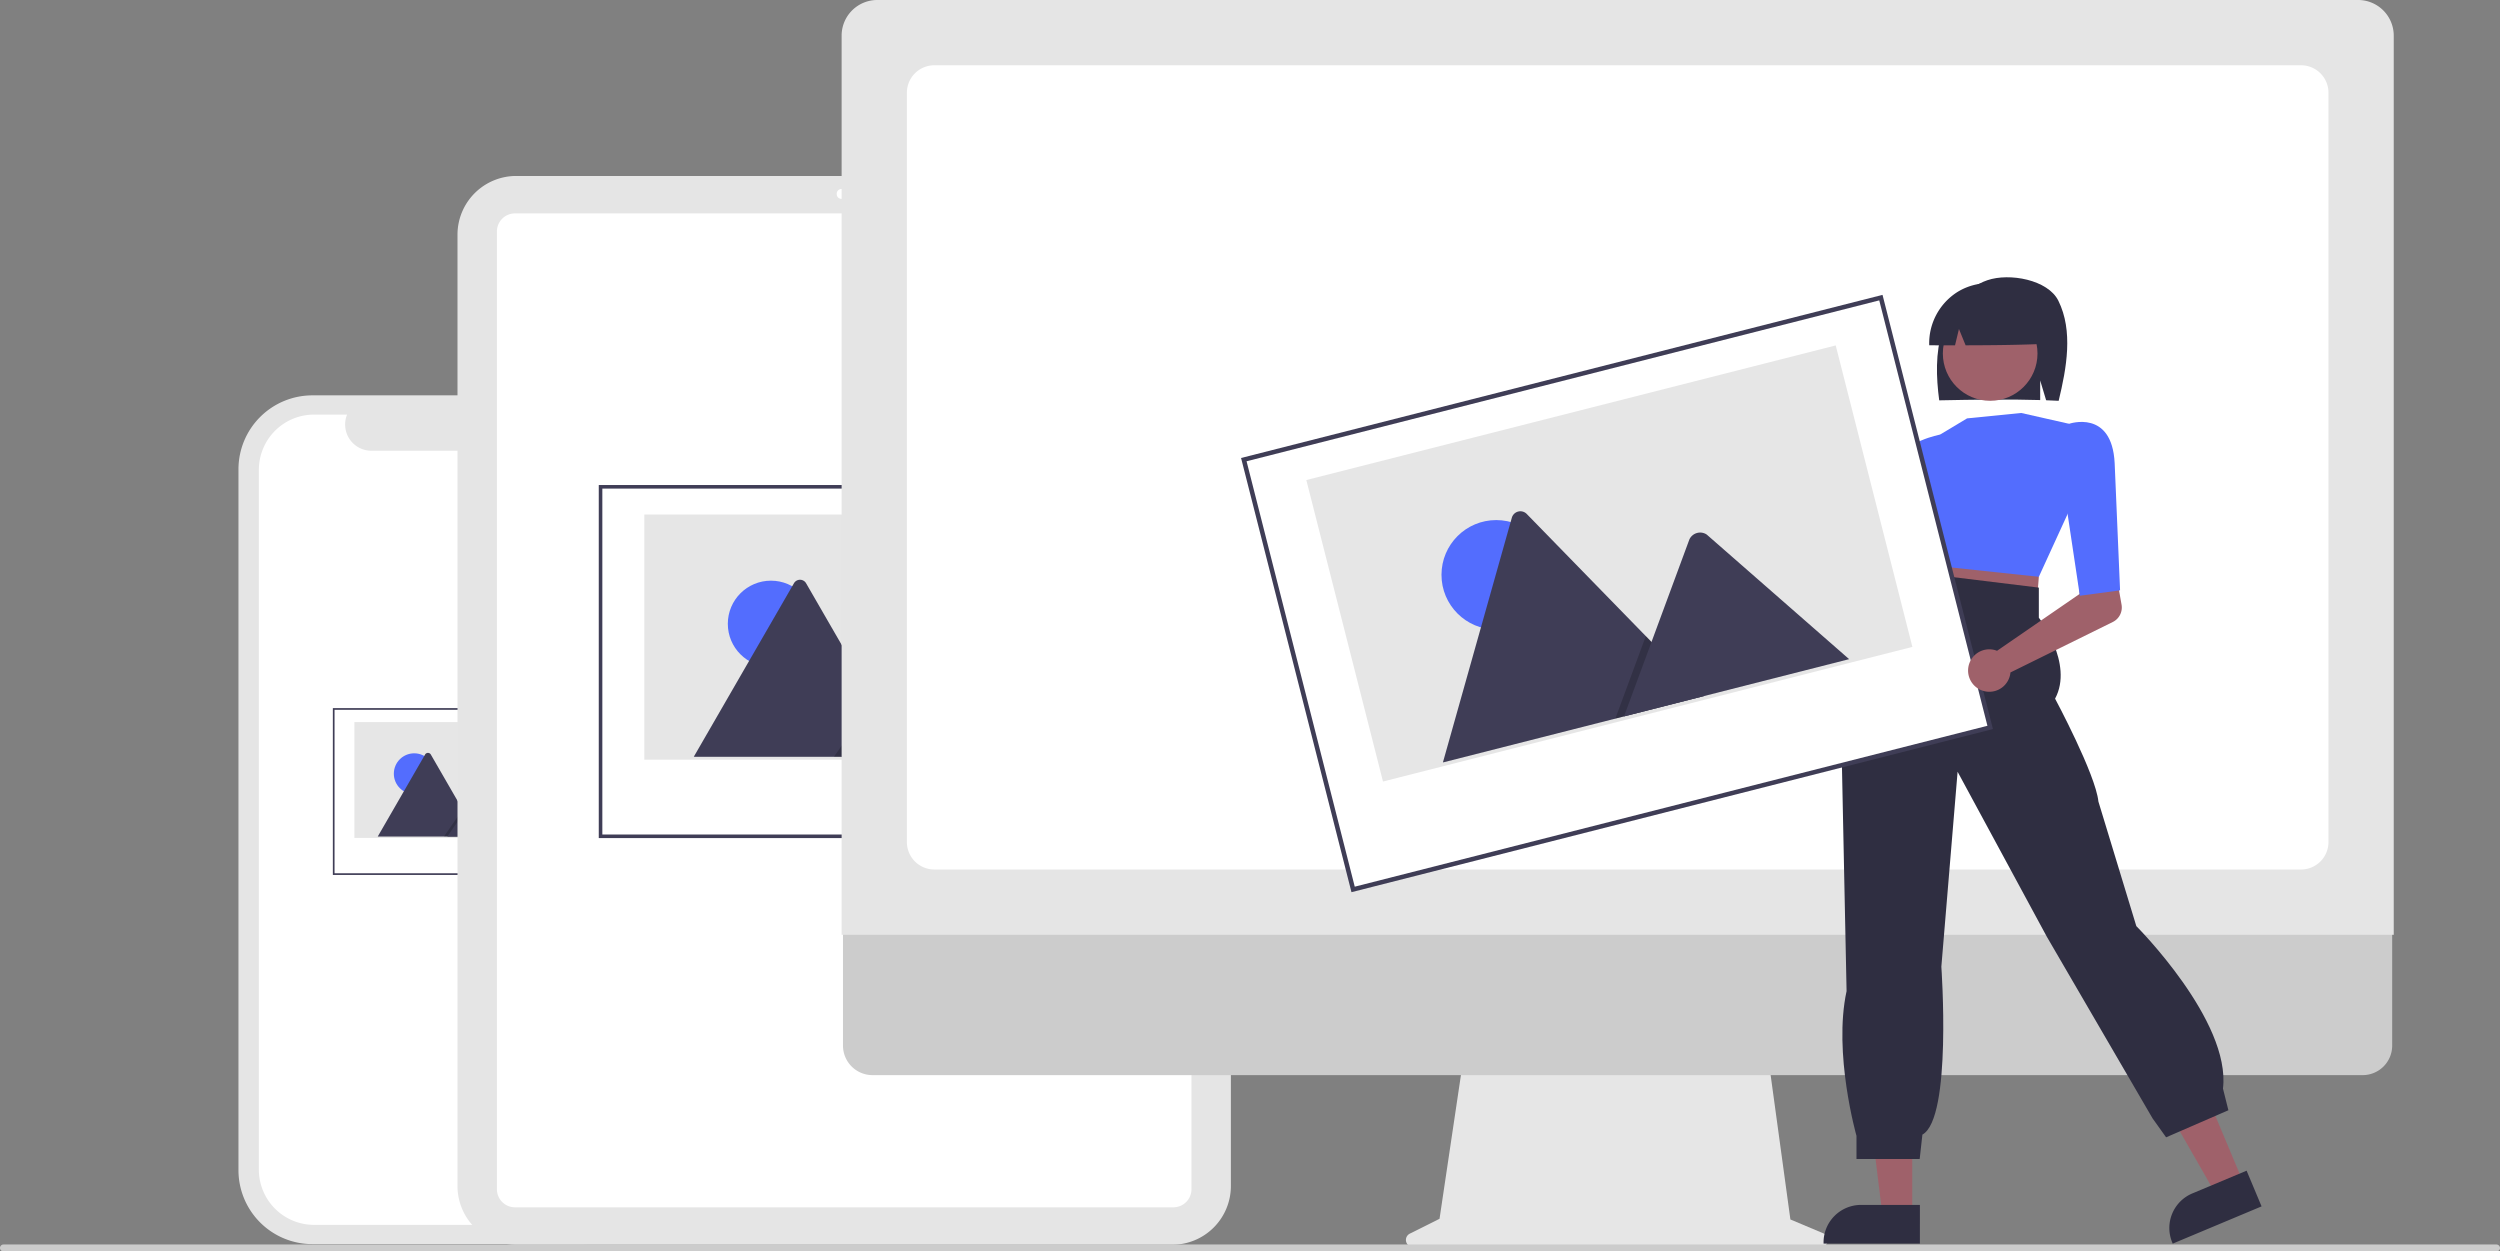 <svg xmlns="http://www.w3.org/2000/svg" id="e7f7d68b-2588-4b60-b05b-c60a9ab492d2" data-name="Layer 1" width="923.222" height="462.144" viewBox="0 0 923.222 462.144" class="injected-svg gridItem__media" xmlns:xlink="http://www.w3.org/1999/xlink">
 <rect x="0" y="0" width="923.222" height="462.144" fill="#808080" stroke="none"/>
 <path d="M382.737,439.412h-1.722V392.234a27.305,27.305,0,0,0-27.305-27.305H253.756a27.305,27.305,0,0,0-27.305,27.305V651.057a27.305,27.305,0,0,0,27.305,27.305H353.709a27.305,27.305,0,0,0,27.306-27.305V472.994h1.722Z" transform="translate(-138.389 -218.928)" fill="#e5e5e5"></path><path d="M354.811,372.032H341.764a9.688,9.688,0,0,1-8.97,13.347h-57.262a9.688,9.688,0,0,1-8.97-13.347H254.376a20.391,20.391,0,0,0-20.391,20.391V650.867a20.391,20.391,0,0,0,20.391,20.391H354.811a20.391,20.391,0,0,0,20.391-20.391h0V392.423A20.391,20.391,0,0,0,354.811,372.032Z" transform="translate(-138.389 -218.928)" fill="#fff"></path><rect x="123.23" y="261.812" width="90.396" height="60.985" fill="#fff"></rect><path d="M352.327,542.037H261.307V480.428h91.019Zm-90.396-.623h89.772v-60.362H261.931Z" transform="translate(-138.389 -218.928)" fill="#3f3d56"></path><path d="M269.258,528.357h75.118v-42.779H269.258Z" transform="translate(-138.389 -218.928)" fill="#e6e6e6"></path><circle cx="152.967" cy="285.719" r="7.529" fill="#536dfe" ctg="1"></circle><path d="M314.965,527.848H278.031a.752.752,0,0,1-.138-.011l17.468-30.257a1.223,1.223,0,0,1,2.129,0l11.723,20.305.562.972Z" transform="translate(-138.389 -218.928)" fill="#3f3d56"></path><polygon points="176.576 308.92 163.966 308.92 170.156 299.928 170.602 299.28 170.825 298.956 171.386 299.928 176.576 308.92" opacity="0.2" style="isolation:isolate"></polygon><path d="M335.53,527.848h-31.945l6.19-8.992.445-.648,8.066-11.718a1.632,1.632,0,0,1,2.423-.145,1.458,1.458,0,0,1,.116.145Z" transform="translate(-138.389 -218.928)" fill="#3f3d56"></path><path d="M571.28,678.596H328.997a21.684,21.684,0,0,1-21.66-21.66V305.571a21.684,21.684,0,0,1,21.66-21.66H571.28a21.684,21.684,0,0,1,21.66,21.66v351.365A21.684,21.684,0,0,1,571.28,678.596Z" transform="translate(-138.389 -218.928)" fill="#e5e5e5"></path><path d="M571.707,664.777H328.571a6.685,6.685,0,0,1-6.677-6.677V304.408a6.685,6.685,0,0,1,6.677-6.677h243.136a6.685,6.685,0,0,1,6.677,6.677v353.692A6.685,6.685,0,0,1,571.707,664.777Z" transform="translate(-138.389 -218.928)" fill="#fff"></path><circle cx="310.828" cy="71.617" r="1.843" fill="#fff"></circle><rect x="221.777" y="179.774" width="191.302" height="129.061" fill="#fff"></rect><path d="M552.128,528.423H359.506V398.042H552.128Zm-191.302-1.319H550.808V399.361H360.826Z" transform="translate(-138.389 -218.928)" fill="#3f3d56"></path><path d="M376.332,499.472H535.301V408.94H376.332Z" transform="translate(-138.389 -218.928)" fill="#e6e6e6"></path><circle cx="284.708" cy="230.367" r="15.933" fill="#536dfe" ctg="1"></circle><path d="M473.061,498.394H394.899a1.592,1.592,0,0,1-.292-.023l36.967-64.032a2.588,2.588,0,0,1,4.506,0l24.809,42.97,1.189,2.056Z" transform="translate(-138.389 -218.928)" fill="#3f3d56"></path><polygon points="334.672 279.466 307.986 279.466 321.086 260.438 322.029 259.067 322.5 258.382 323.688 260.438 334.672 279.466" opacity="0.2" style="isolation:isolate"></polygon><path d="M516.581,498.394H448.977l13.1-19.029.943-1.371,17.071-24.798a3.454,3.454,0,0,1,5.127-.307,3.083,3.083,0,0,1,.246.307Z" transform="translate(-138.389 -218.928)" fill="#3f3d56"></path><path d="M811.824,674.424l-12.264-5.164-8.413-61.479H679.113l-9.119,61.228-10.972,5.486a2.605,2.605,0,0,0,1.165,4.936H810.813A2.605,2.605,0,0,0,811.824,674.424Z" transform="translate(-138.389 -218.928)" fill="#e6e6e6"></path><path d="M1010.917,615.96H460.574A10.903,10.903,0,0,1,449.695,605.057V527.451h572.101V605.057A10.903,10.903,0,0,1,1010.917,615.96Z" transform="translate(-138.389 -218.928)" fill="#ccc"></path><path d="M1022.371,564.13H449.192v-332.058a13.159,13.159,0,0,1,13.144-13.144h546.89a13.159,13.159,0,0,1,13.144,13.144Z" transform="translate(-138.389 -218.928)" fill="#e5e5e5"></path><path d="M988.137,540.029H483.426A10.144,10.144,0,0,1,473.293,529.896V253.162a10.145,10.145,0,0,1,10.133-10.133H988.137a10.145,10.145,0,0,1,10.133,10.133V529.896A10.144,10.144,0,0,1,988.137,540.029Z" transform="translate(-138.389 -218.928)" fill="#fff"></path><path d="M1060.328,681.072l-920.604,0a1.317,1.317,0,0,1-1.294-.953,1.285,1.285,0,0,1,1.242-1.613l920.551,0a1.358,1.358,0,0,1,1.358,1.003A1.284,1.284,0,0,1,1060.328,681.072Z" transform="translate(-138.389 -218.928)" fill="#ccc"></path><path d="M855.678,341.031c2.591-8.257,8.482-15.83,16.63-18.621,8.148-2.791,22.363-.182,26.206,7.566,5.538,11.166,3.05,24.841.113,36.966-1.531-.081-3.077-.145-4.626-.203l-2.192-7.307v7.235c-12.097-.374-24.69-.14-37.291.102C853.388,358.185,853.087,349.287,855.678,341.031Z" transform="translate(-138.389 -218.928)" fill="#2f2e41"></path><polygon points="828.442 436.728 818.266 440.992 796.975 403.772 811.994 397.478 828.442 436.728" fill="#9f616a"></polygon><path d="M973.561,664.432l-32.811,13.751-.174-.415a13.848,13.848,0,0,1,7.418-18.123l.001-0,20.04-8.398Z" transform="translate(-138.389 -218.928)" fill="#2f2e41"></path><path d="M817.604,479.836a7.634,7.634,0,0,1,3.097-11.288l21.871-65.997,14.648,7.812-26.105,62.417a7.675,7.675,0,0,1-13.511,7.056Z" transform="translate(-138.389 -218.928)" fill="#9f616a"></path><polygon points="706.181 448.559 695.148 448.559 689.899 406.002 706.183 406.002 706.181 448.559" fill="#9f616a"></polygon><path d="M847.384,678.183l-35.576-.001v-.45a13.848,13.848,0,0,1,13.847-13.847h.001l21.729.001Z" transform="translate(-138.389 -218.928)" fill="#2f2e41"></path><polygon points="750.419 206.503 752.919 213.003 752.419 219.503 704.419 213.503 705.919 208.003 711.419 201.503 750.419 206.503" fill="#9f616a"></polygon><circle cx="734.949" cy="130.535" r="17.475" fill="#9f616a"></circle><path d="M854.808,379.431l10-6,20-2,17.677,4-.177,32.5-11,24-47-5-2-6.539s-13-17.461,1-27.461Z" transform="translate(-138.389 -218.928)" fill="#536dfe" ctg="1"></path><path d="M857.308,380.931l-2.5-1.5s-13.5,2.5-16.5,10.5-6,44-6,44l12.5,1.484,4.5-29.484Z" transform="translate(-138.389 -218.928)" fill="#536dfe" ctg="1"></path><path d="M891.308,435.931v11.106s13,16.894,6,29.894c0,0,15,28,16,38l14,46s35,35,32,60l2,8-23,10-5-7-39-67-33-61-6,72s4,56-7,62l-1,9H823.966V638.376s-8.657-30.445-3.657-53.445l-2-97s9-41,20-48l4-10Z" transform="translate(-138.389 -218.928)" fill="#2f2e41"></path><path d="M861.331,326.707a21.949,21.949,0,0,1,33.371,19.156c-9.768.449-20.029.566-30.434.586l-2.459-6.018-1.45,6.023q-4.756-0-9.529-.013A22.411,22.411,0,0,1,861.331,326.707Z" transform="translate(-138.389 -218.928)" fill="#2f2e41"></path><rect x="614.154" y="356.226" width="242.749" height="163.77" transform="translate(-223.677 -24.136) rotate(-14.268)" fill="#fff"></rect><path d="M874.358,488.161,637.474,548.401,596.699,388.06l236.884-60.24ZM638.684,546.366l233.639-59.415L832.372,329.855,598.734,389.27Z" transform="translate(-138.389 -218.928)" fill="#3f3d56"></path><path d="M649.113,507.536l195.499-49.716L816.298,346.485,620.8,396.201Z" transform="translate(-138.389 -218.928)" fill="#e6e6e6"></path><circle cx="552.542" cy="212.275" r="20.218" fill="#536dfe" ctg="1"></circle><path d="M767.731,475.959,671.609,500.404a2.019,2.019,0,0,1-.366.063l25.436-90.307a3.284,3.284,0,0,1,5.541-1.409l43.949,45.086,2.105,2.157Z" transform="translate(-138.389 -218.928)" fill="#3f3d56"></path><polygon points="629.342 257.031 596.524 265.377 606.683 237.879 607.414 235.899 607.78 234.908 609.884 237.065 629.342 257.031" opacity="0.2" style="isolation:isolate"></polygon><path d="M821.252,462.349l-83.138,21.142,10.16-27.498.731-1.981,13.238-35.835a4.383,4.383,0,0,1,6.21-1.98,3.913,3.913,0,0,1,.398.3Z" transform="translate(-138.389 -218.928)" fill="#3f3d56"></path><path d="M874.685,458.894a7.861,7.861,0,0,1,1.183.366l30.507-20.999-.698-8.97,13.4-2.823,2.779,15.76a5.974,5.974,0,0,1-3.241,6.396L880.825,467.26a7.839,7.839,0,1,1-6.14-8.366Z" transform="translate(-138.389 -218.928)" fill="#9f616a"></path><path d="M895.308,376.931l7.177-1.5s15.823-5.5,16.823,14.5l2,47-14.854,2-6.146-41Z" transform="translate(-138.389 -218.928)" fill="#536dfe" ctg="1"></path>
</svg>
